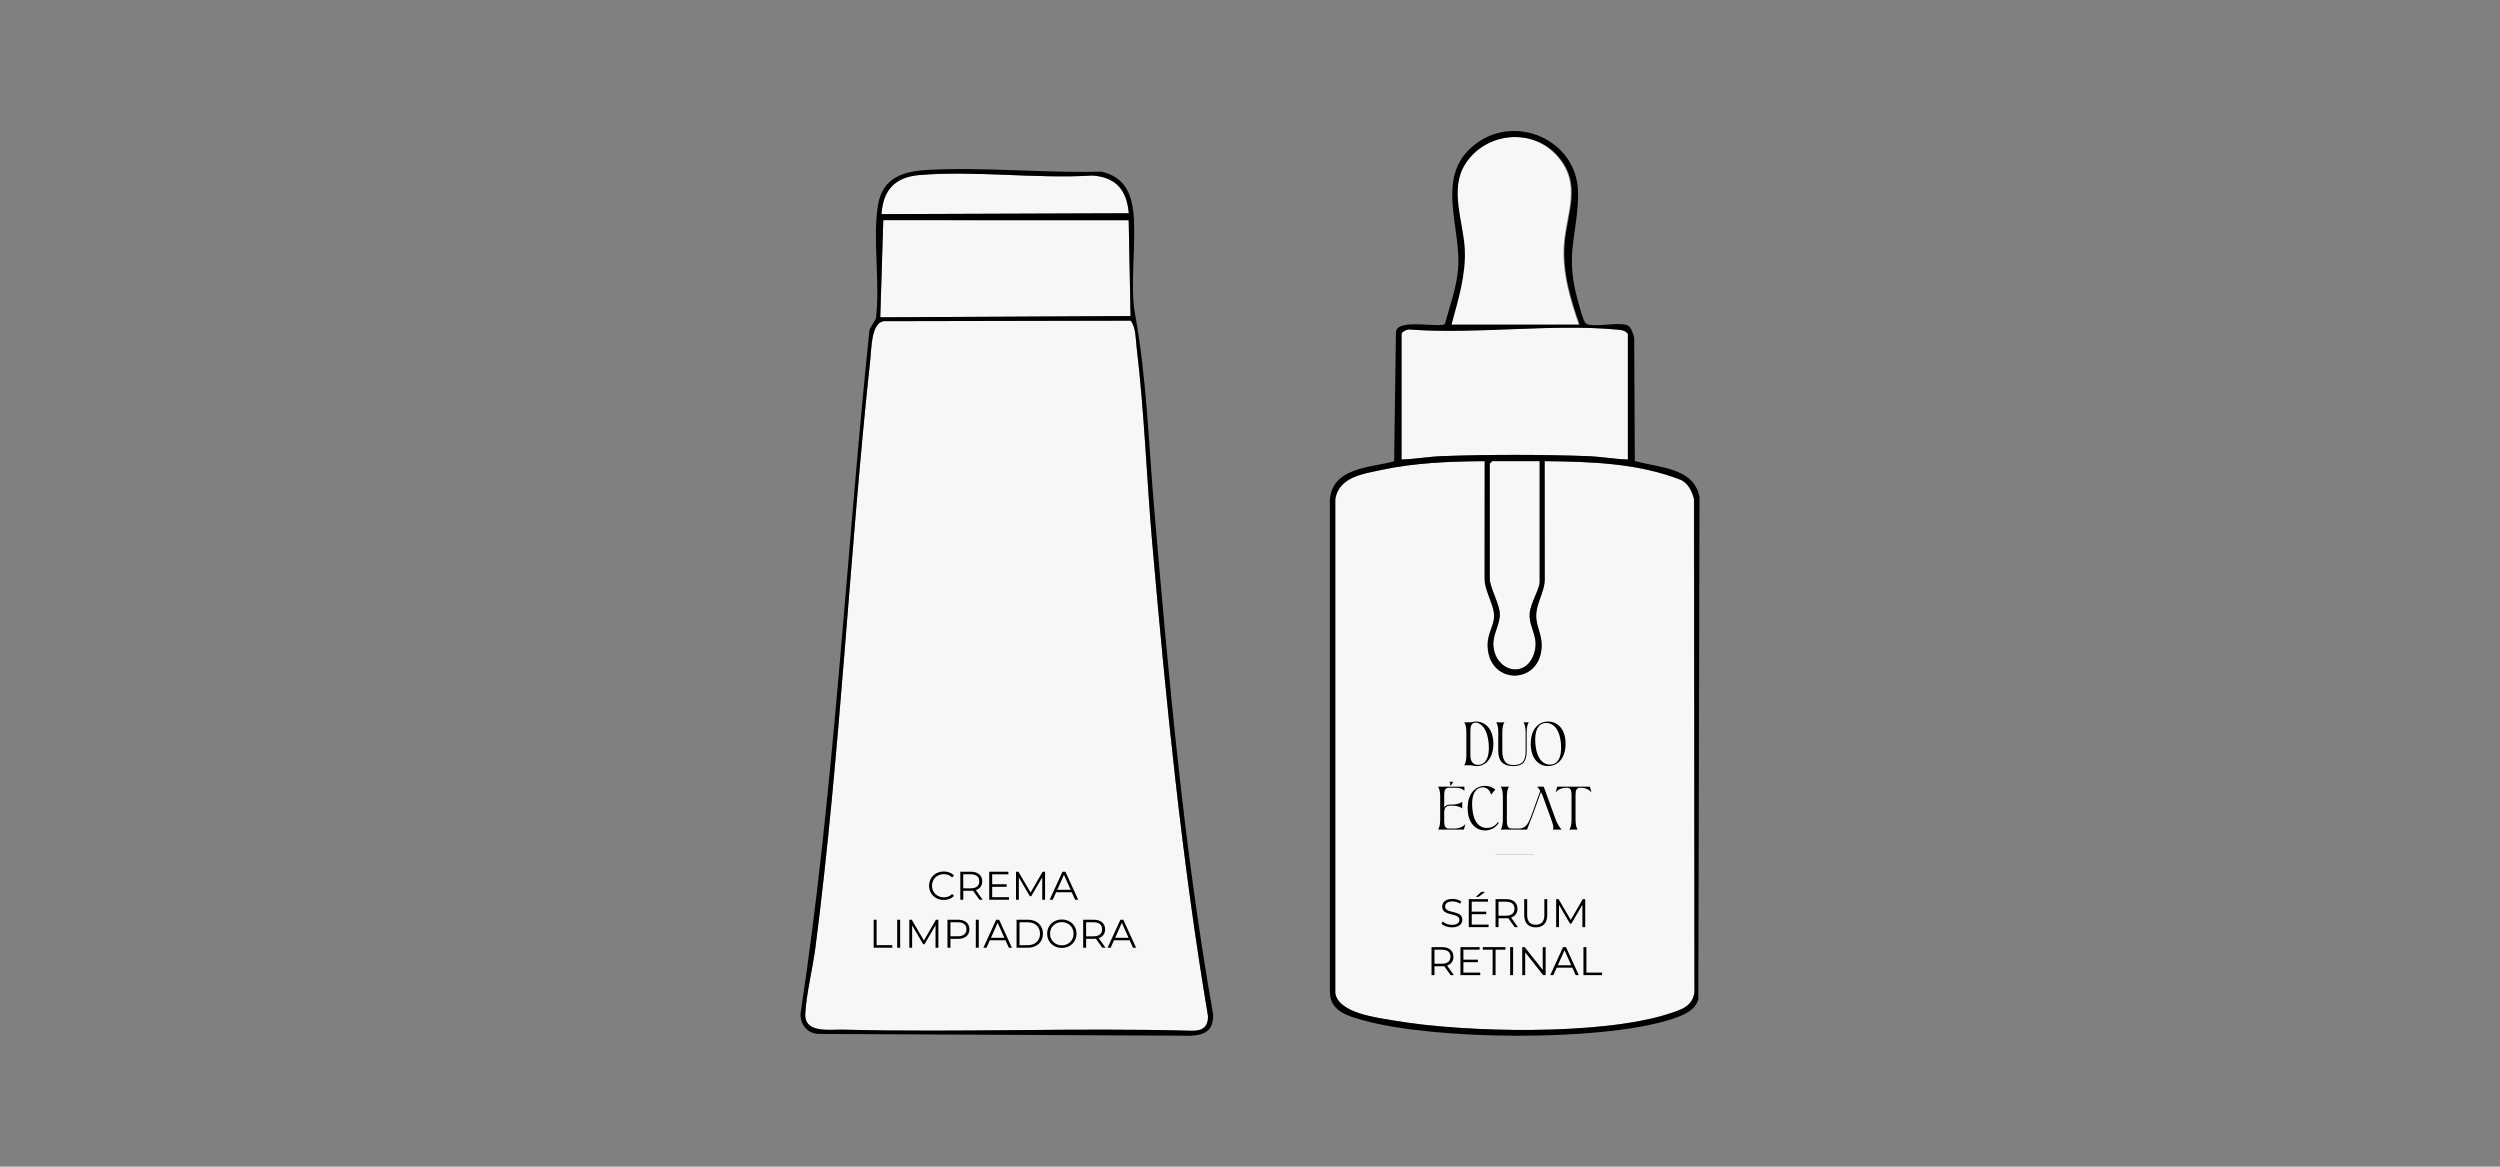 <svg viewBox="0 0 1500 700" version="1.1" xmlns="http://www.w3.org/2000/svg">
  
  <rect x="0" y="0" width="1500" height="700" fill="#808080" stroke="none"/>
  
  <defs>
    <style>
      .st0 {
        fill: none;
      }

      .st1 {
        fill: #f7f7f7;
      }
    </style>
  </defs>
  <g id="marco">
    <rect height="700" width="1500" x="0" class="st0"></rect>
  </g>
  <g id="Capa_1">
    <g>
      <path d="M551.62,105.03c33.06-2.83,70.36,2.39,103.85.27,14.04,1.01,20.59,8.6,21.81,22.64l-148.37.54c.9-14.51,8.09-22.2,22.71-23.46Z" class="st1"></path>
      <polygon points="529.96 132.09 677.21 132.12 678.34 189.6 528.16 190.37 529.96 132.09" class="st1"></polygon>
      <path d="M483.16,608.37c.54-11.71,4.48-27.46,6.06-39.68,15.19-117.46,20.32-235.92,33.02-353.57.67-6.24.49-21.03,7.83-22.42l148.43-.3c3.17,4.71,2.82,10.48,3.47,15.89,4.6,38.23,6.01,78.87,9.37,117.53,8.26,94.84,17.68,189.74,33.44,283.73.21,6.5-3.27,9.06-9.6,8.91-69.58-1.93-139.36,1.11-208.92-.66-8.28-.21-23.66,2.42-23.11-9.43Z" class="st1"></path>
      <path d="M491.21,620.36l223.42,1.08c8.65-.51,13.32-3.3,13.29-12.55-17.71-100.46-26.73-202.15-35.4-303.64-3.36-39.32-4.52-78.79-11.61-117.51-2.87-15.66.77-41.6-.76-58.98-1.15-13.06-5.61-22.56-19.29-25.79-34.03.98-70.42-2.87-104.18-1.03-14.52.79-26.99,4.52-29.8,20.64-3.55,20.37,1.41,47.55-1.36,68.66l-3.81,6.45c-14.26,136.83-20.84,274.7-41.43,410.81-.1,6.44,4.42,11.74,10.93,11.85ZM551.62,105.03c33.06-2.83,70.36,2.39,103.85.27,14.04,1.01,20.59,8.6,21.81,22.64l-148.37.54c.9-14.51,8.09-22.2,22.71-23.46ZM529.96,132.09l147.25.04,1.13,57.48-150.18.77,1.81-58.29ZM483.16,608.37c.54-11.71,4.48-27.46,6.06-39.68,15.19-117.46,20.32-235.92,33.02-353.57.67-6.24.49-21.03,7.83-22.42l148.43-.3c3.17,4.71,2.82,10.48,3.47,15.89,4.6,38.23,6.01,78.87,9.37,117.53,8.26,94.84,17.68,189.74,33.44,283.73.21,6.5-3.27,9.06-9.6,8.91-69.58-1.93-139.36,1.11-208.92-.66-8.28-.21-23.66,2.42-23.11-9.43Z"></path>
      <g>
        <path d="M557.44,531.43c0-4.92,3.74-8.54,8.81-8.54,2.45,0,4.66.82,6.14,2.45l-1.13,1.13c-1.37-1.39-3.05-1.99-4.97-1.99-4.06,0-7.1,2.98-7.1,6.96s3.05,6.96,7.1,6.96c1.92,0,3.6-.6,4.97-2.02l1.13,1.13c-1.49,1.63-3.7,2.47-6.17,2.47-5.04,0-8.79-3.62-8.79-8.54Z"></path>
        <path d="M587.65,539.83l-3.84-5.4c-.43.05-.86.07-1.34.07h-4.51v5.33h-1.78v-16.8h6.29c4.27,0,6.87,2.16,6.87,5.76,0,2.64-1.39,4.49-3.84,5.28l4.1,5.76h-1.94ZM587.56,528.79c0-2.69-1.78-4.22-5.14-4.22h-4.46v8.42h4.46c3.36,0,5.14-1.56,5.14-4.2Z"></path>
        <path d="M605.41,538.3v1.54h-11.88v-16.8h11.52v1.54h-9.74v5.98h8.69v1.51h-8.69v6.24h10.1Z"></path>
        <path d="M627.04,523.03v16.8h-1.7v-13.44l-6.6,11.31h-.84l-6.6-11.23v13.37h-1.7v-16.8h1.46l7.3,12.46,7.22-12.46h1.46Z"></path>
        <path d="M643.04,535.34h-9.36l-2.02,4.49h-1.85l7.68-16.8h1.75l7.68,16.8h-1.87l-2.02-4.49ZM642.4,533.9l-4.03-9.02-4.03,9.02h8.06Z"></path>
        <path d="M524.19,551.83h1.78v15.27h9.41v1.54h-11.18v-16.8Z"></path>
        <path d="M538.32,551.83h1.78v16.8h-1.78v-16.8Z"></path>
        <path d="M563.02,551.83v16.8h-1.7v-13.44l-6.6,11.31h-.84l-6.6-11.23v13.37h-1.7v-16.8h1.46l7.3,12.46,7.22-12.46h1.46Z"></path>
        <path d="M581.64,557.59c0,3.58-2.59,5.74-6.87,5.74h-4.51v5.3h-1.78v-16.8h6.29c4.27,0,6.87,2.16,6.87,5.76ZM579.87,557.59c0-2.69-1.78-4.22-5.14-4.22h-4.46v8.4h4.46c3.36,0,5.14-1.54,5.14-4.18Z"></path>
        <path d="M585.48,551.83h1.78v16.8h-1.78v-16.8Z"></path>
        <path d="M603.27,564.14h-9.36l-2.02,4.49h-1.85l7.68-16.8h1.75l7.68,16.8h-1.87l-2.02-4.49ZM602.62,562.7l-4.03-9.02-4.03,9.02h8.06Z"></path>
        <path d="M609.94,551.83h6.84c5.38,0,9,3.46,9,8.4s-3.62,8.4-9,8.4h-6.84v-16.8ZM616.68,567.1c4.46,0,7.34-2.83,7.34-6.86s-2.88-6.87-7.34-6.87h-4.97v13.73h4.97Z"></path>
        <path d="M628.27,560.23c0-4.9,3.74-8.54,8.83-8.54s8.81,3.62,8.81,8.54-3.77,8.54-8.81,8.54-8.83-3.65-8.83-8.54ZM644.14,560.23c0-4.01-3-6.96-7.03-6.96s-7.08,2.95-7.08,6.96,3.02,6.96,7.08,6.96,7.03-2.95,7.03-6.96Z"></path>
        <path d="M661.37,568.63l-3.84-5.4c-.43.05-.86.07-1.34.07h-4.51v5.33h-1.78v-16.8h6.29c4.27,0,6.87,2.16,6.87,5.76,0,2.64-1.39,4.49-3.84,5.28l4.1,5.76h-1.94ZM661.27,557.59c0-2.69-1.78-4.22-5.14-4.22h-4.46v8.42h4.46c3.36,0,5.14-1.56,5.14-4.2Z"></path>
        <path d="M677.78,564.14h-9.36l-2.02,4.49h-1.85l7.68-16.8h1.75l7.68,16.8h-1.87l-2.02-4.49ZM677.14,562.7l-4.03-9.02-4.03,9.02h8.06Z"></path>
      </g>
    </g>
    <g>
      <path d="M890.72,276.69c-20.84.16-41.75.92-62.13,5.29-10.94,2.35-25.31,4.22-27.52,17.42v296.54c2.01,12.04,25.13,14.66,35.49,16.44,42.29,7.26,124.58,9.01,165-4.24,7.13-2.33,13.98-4.33,15.02-12.94l-.26-295.8c-1.29-4.63-3.18-9-7.61-11.36-25.97-10.23-54.37-11.05-82.04-11.35l.04,71.48c-.28,7.23-4.95,13.75-5.1,20.92-.16,7.57,4.22,12,3.09,21.01-2.54,20.29-29.46,20.31-32.01,0-1.19-9.52,3.41-13.32,3.67-20.15.26-6.88-5.81-15.46-5.68-22.79l.04-70.48Z" class="st1"></path>
      <path d="M870.37,194.8h76.9c-5.4-15.6-10.24-31.63-8.97-48.42,1.42-18.81,10.81-35.71-4-52.67-15.23-17.43-43.62-14.41-55.75,4.9-9.45,15.04-1.02,34.52-.19,50.76.78,15.43-3.96,30.76-7.98,45.43Z" class="st1"></path>
      <path d="M976.73,275.7v-75.41c-1.8-2.17-3.85-2.31-6.44-2.54-39.31-3.61-84.06,2.85-123.95-.01-1.5-.59-5.43,1.4-5.43,2.56v75.41c7.92-.23,16.6-1.76,24.43-2.04,27.68-.99,59.3-.98,86.98,0,7.88.28,16.47,1.79,24.42,2.05Z" class="st1"></path>
      <path d="M923.8,276.69h-28.46l-1.5,1.5v68.94c0,5.35,5.77,14.98,6.02,21.02.28,6.72-4.51,12.62-3.81,19.63,1.5,15.19,19.02,19.56,24.25,4.78,3.58-10.14-3-15.6-2.5-24.43.33-5.84,6-14.77,6-19.01v-72.44Z" class="st1"></path>
      <path d="M980.87,276.56c14.05,4.12,35.37,3.72,38.84,21.59l-.71,301.35c-1.88,7.63-11.44,10.64-18.27,12.69-42.49,12.76-140.05,11.92-182.81-.01-9.2-2.57-19.86-5.39-20-16.95v-295.1c1.19-19.73,24.09-19.42,38.56-23.36l1.09-77.81c1.38-8.31,27.39-1.72,29.42-4.73,2.84-10.66,6.98-21.81,7.86-32.89,1.97-24.72-13.39-53.77,8-72.9,24.5-21.92,64.28-4.98,64,27.99-.21,24.3-7.84,35.15-.58,62.42.77,2.9,3.15,11.64,4.27,13.71.77,1.43.98,1.94,2.74,2.26,6.2,1.13,17.21-1.47,22.78.19,2.63.79,3.73,5.16,4.45,7.54l.37,74.03ZM870.88,194.8h76.9c-5.4-15.6-10.24-31.63-8.97-48.42,1.42-18.81,10.81-35.71-4-52.67-15.23-17.43-43.62-14.41-55.75,4.9-9.45,15.04-1.02,34.52-.19,50.76.78,15.43-3.96,30.76-7.98,45.43ZM976.74,275.7v-75.41c-1.8-2.17-3.85-2.31-6.44-2.54-39.31-3.61-84.06,2.85-123.95-.01-1.5-.59-5.43,1.4-5.43,2.56v75.41c7.92-.23,16.6-1.76,24.43-2.04,27.68-.99,59.3-.98,86.98,0,7.88.28,16.47,1.79,24.42,2.05ZM890.86,276.69c-20.84.16-41.75.92-62.13,5.29-10.94,2.35-25.31,4.22-27.52,17.42v296.54c2.01,12.04,25.13,14.66,35.49,16.44,42.29,7.26,124.58,9.01,165-4.24,7.13-2.33,13.98-4.33,15.02-12.94l-.26-295.8c-1.29-4.63-3.18-9-7.61-11.36-25.97-10.23-54.37-11.05-82.04-11.35l.04,71.48c-.28,7.23-4.95,13.75-5.1,20.92-.16,7.57,4.22,12,3.09,21.01-2.54,20.29-29.46,20.31-32.01,0-1.19-9.52,3.41-13.32,3.67-20.15.26-6.88-5.81-15.46-5.68-22.79l.04-70.48ZM923.81,276.69h-28.46l-1.5,1.5v68.94c0,5.35,5.77,14.98,6.02,21.02.28,6.72-4.51,12.62-3.81,19.63,1.5,15.19,19.02,19.56,24.25,4.78,3.58-10.14-3-15.6-2.5-24.43.33-5.84,6-14.77,6-19.01v-72.44Z"></path>
      <g>
        <g>
          <path d="M879.81,453.29v-14.05c0-2.64-.51-5.05-1.35-5.85h3.51c1.51,0,2.15-.48,3.57-.48,5.5,0,10.48,4.34,10.48,13.34s-4.98,13.41-9.77,13.41c-2.28,0-2.7-.52-4.02-.52h-3.76c.84-.8,1.35-3.21,1.35-5.85ZM886.65,458.95c3.57,0,7.36-2.9,6.56-12.7-.8-9.77-5.24-12.7-7.81-12.7-2.99,0-3.18,3.06-3.18,5.66v14.08c0,4.47,2.57,5.66,4.44,5.66Z"></path>
          <path d="M898.98,439.24c0-2.64-.51-5.05-1.35-5.85h5.11c-.84.8-1.35,3.21-1.35,5.85v11.32c0,5.79,2.25,8.46,6.46,8.46,5.24,0,7.52-1.96,7.52-8.46v-11.32c0-2.64-.52-5.05-1.35-5.85h3.34c-.84.8-1.35,3.21-1.35,5.85v11.61c-.1,7.07-3.12,8.81-8.17,8.81-5.69,0-8.78-2.76-8.88-8.81v-11.61Z"></path>
          <path d="M918.45,446.25c0-9,4.92-13.34,10.42-13.34s10.48,4.34,10.48,13.34-4.98,13.41-10.48,13.41-10.42-4.34-10.42-13.41ZM929.99,458.79c3.57,0,7.36-2.73,6.56-12.54-.8-9.77-5.24-12.48-8.81-12.48s-7.3,2.7-6.5,12.48c.8,9.81,5.21,12.54,8.75,12.54Z"></path>
          <path d="M864.11,491.9v-14.05c0-2.64-.51-5.05-1.35-5.85h15.88v2.51c-.8-.84-1.96-1.86-5.85-1.86h-3.57c-2.64,0-2.7,2.57-2.7,5.21v6.62c.71-1.25,1.99-1.74,3.92-1.74h1.06c2.64,0,5.05-.87,5.85-1.7v4.05c-.8-.84-3.21-1.7-5.85-1.7h-1.06c-2.64,0-3.92,1-3.92,4.24v4.28c0,2.64.07,5.21,2.73,5.21h3.31c4.24,0,5.98-1.9,6.72-2.73l-.77,2.73-.19.64h-15.56c.84-.8,1.35-3.21,1.35-5.85ZM872.05,469.07l-1.45,2.03h-.64c.42-.68.16-1.25-.32-2.03h2.41Z"></path>
          <path d="M880.58,484.86c0-9,4.92-13.34,10.42-13.34,2.22,0,4.37.71,6.14,2.15l-2.47,3.15c-.77-2.99-2.96-4.44-4.79-4.44-3.54,0-7.3,2.7-6.5,12.48.8,9.81,5.21,11.9,8.75,11.9,2.31,0,4.5-.64,6.66-3.51l.51.39c-1.96,3.12-5.05,4.63-8.29,4.63-5.5,0-10.42-4.34-10.42-13.41Z"></path>
          <path d="M901.71,491.9v-14.05c0-2.64-.51-5.05-1.35-5.85h5.11c-.84.8-1.35,3.22-1.35,5.85v14.05c0,2.64.07,5.21,2.73,5.21h3.63c.58,0,1.09,0,1.58-.03,3.95-.29,5.34-3.86,7.2-8.97l4.89-13.57c-.71-1.19-1.42-2.09-1.9-2.54h3.99l7.4,20.32c1.06,2.6,2.54,4.66,3.34,5.44h-5.37c.84-.8.26-2.93-.68-5.63l-5.34-14.7c-.32-.77-.68-1.51-1.03-2.19l-4.6,12.8c-.48,1.38-.96,2.7-1.48,3.89l-2.15,5.5-.1.32h-15.88c.84-.8,1.35-3.21,1.35-5.85Z"></path>
          <path d="M942.92,491.9v-14.05c0-2.64-.07-5.21-2.7-5.21h-.13c-4.24,0-5.76,1.9-6.72,2.73l.77-2.73.19-.64h19.58l.19.64.77,2.73c-.96-.84-2.47-2.73-6.72-2.73h-.13c-2.64,0-2.7,2.57-2.7,5.21v14.05c0,2.64.51,5.05,1.35,5.85h-5.11c.84-.8,1.35-3.21,1.35-5.85Z"></path>
        </g>
        <path d="M897.42,512.83h22.8v.08h-22.8v-.08Z"></path>
      </g>
      <g>
        <path d="M864.9,554.24l.7-1.37c1.2,1.18,3.34,2.04,5.54,2.04,3.14,0,4.51-1.32,4.51-2.98,0-4.61-10.34-1.78-10.34-7.99,0-2.47,1.92-4.61,6.19-4.61,1.9,0,3.86.55,5.21,1.49l-.6,1.42c-1.44-.94-3.12-1.39-4.61-1.39-3.07,0-4.44,1.37-4.44,3.05,0,4.61,10.34,1.82,10.34,7.94,0,2.47-1.97,4.58-6.26,4.58-2.52,0-4.99-.89-6.24-2.18Z"></path>
        <path d="M893.15,554.74v1.54h-11.88v-16.8h11.52v1.54h-9.74v5.98h8.69v1.51h-8.69v6.24h10.1ZM887.17,538.11h-1.68l3.29-2.98h2.28l-3.89,2.98Z"></path>
        <path d="M908.8,556.28l-3.84-5.4c-.43.05-.86.07-1.34.07h-4.51v5.33h-1.78v-16.8h6.29c4.27,0,6.87,2.16,6.87,5.76,0,2.64-1.39,4.49-3.84,5.28l4.1,5.76h-1.94ZM908.7,545.24c0-2.69-1.78-4.22-5.14-4.22h-4.46v8.42h4.46c3.36,0,5.14-1.56,5.14-4.2Z"></path>
        <path d="M914.53,549.1v-9.62h1.78v9.55c0,3.98,1.87,5.81,5.14,5.81s5.16-1.82,5.16-5.81v-9.55h1.73v9.62c0,4.82-2.59,7.32-6.89,7.32s-6.91-2.5-6.91-7.32Z"></path>
        <path d="M951.13,539.48v16.8h-1.7v-13.44l-6.6,11.31h-.84l-6.6-11.23v13.37h-1.7v-16.8h1.46l7.3,12.46,7.22-12.46h1.46Z"></path>
        <path d="M870.38,585.08l-3.84-5.4c-.43.05-.86.07-1.34.07h-4.51v5.33h-1.78v-16.8h6.29c4.27,0,6.87,2.16,6.87,5.76,0,2.64-1.39,4.49-3.84,5.28l4.1,5.76h-1.94ZM870.29,574.04c0-2.69-1.78-4.22-5.14-4.22h-4.46v8.42h4.46c3.36,0,5.14-1.56,5.14-4.2Z"></path>
        <path d="M888.14,583.54v1.54h-11.88v-16.8h11.52v1.54h-9.74v5.98h8.69v1.51h-8.69v6.24h10.1Z"></path>
        <path d="M895.58,569.81h-5.91v-1.54h13.59v1.54h-5.91v15.27h-1.78v-15.27Z"></path>
        <path d="M906.09,568.28h1.78v16.8h-1.78v-16.8Z"></path>
        <path d="M927.38,568.28v16.8h-1.46l-10.8-13.63v13.63h-1.78v-16.8h1.46l10.83,13.63v-13.63h1.75Z"></path>
        <path d="M943.39,580.59h-9.36l-2.02,4.49h-1.85l7.68-16.8h1.75l7.68,16.8h-1.87l-2.02-4.49ZM942.74,579.15l-4.03-9.02-4.03,9.02h8.06Z"></path>
        <path d="M950.06,568.28h1.78v15.27h9.41v1.54h-11.18v-16.8Z"></path>
      </g>
    </g>
  </g>
</svg>